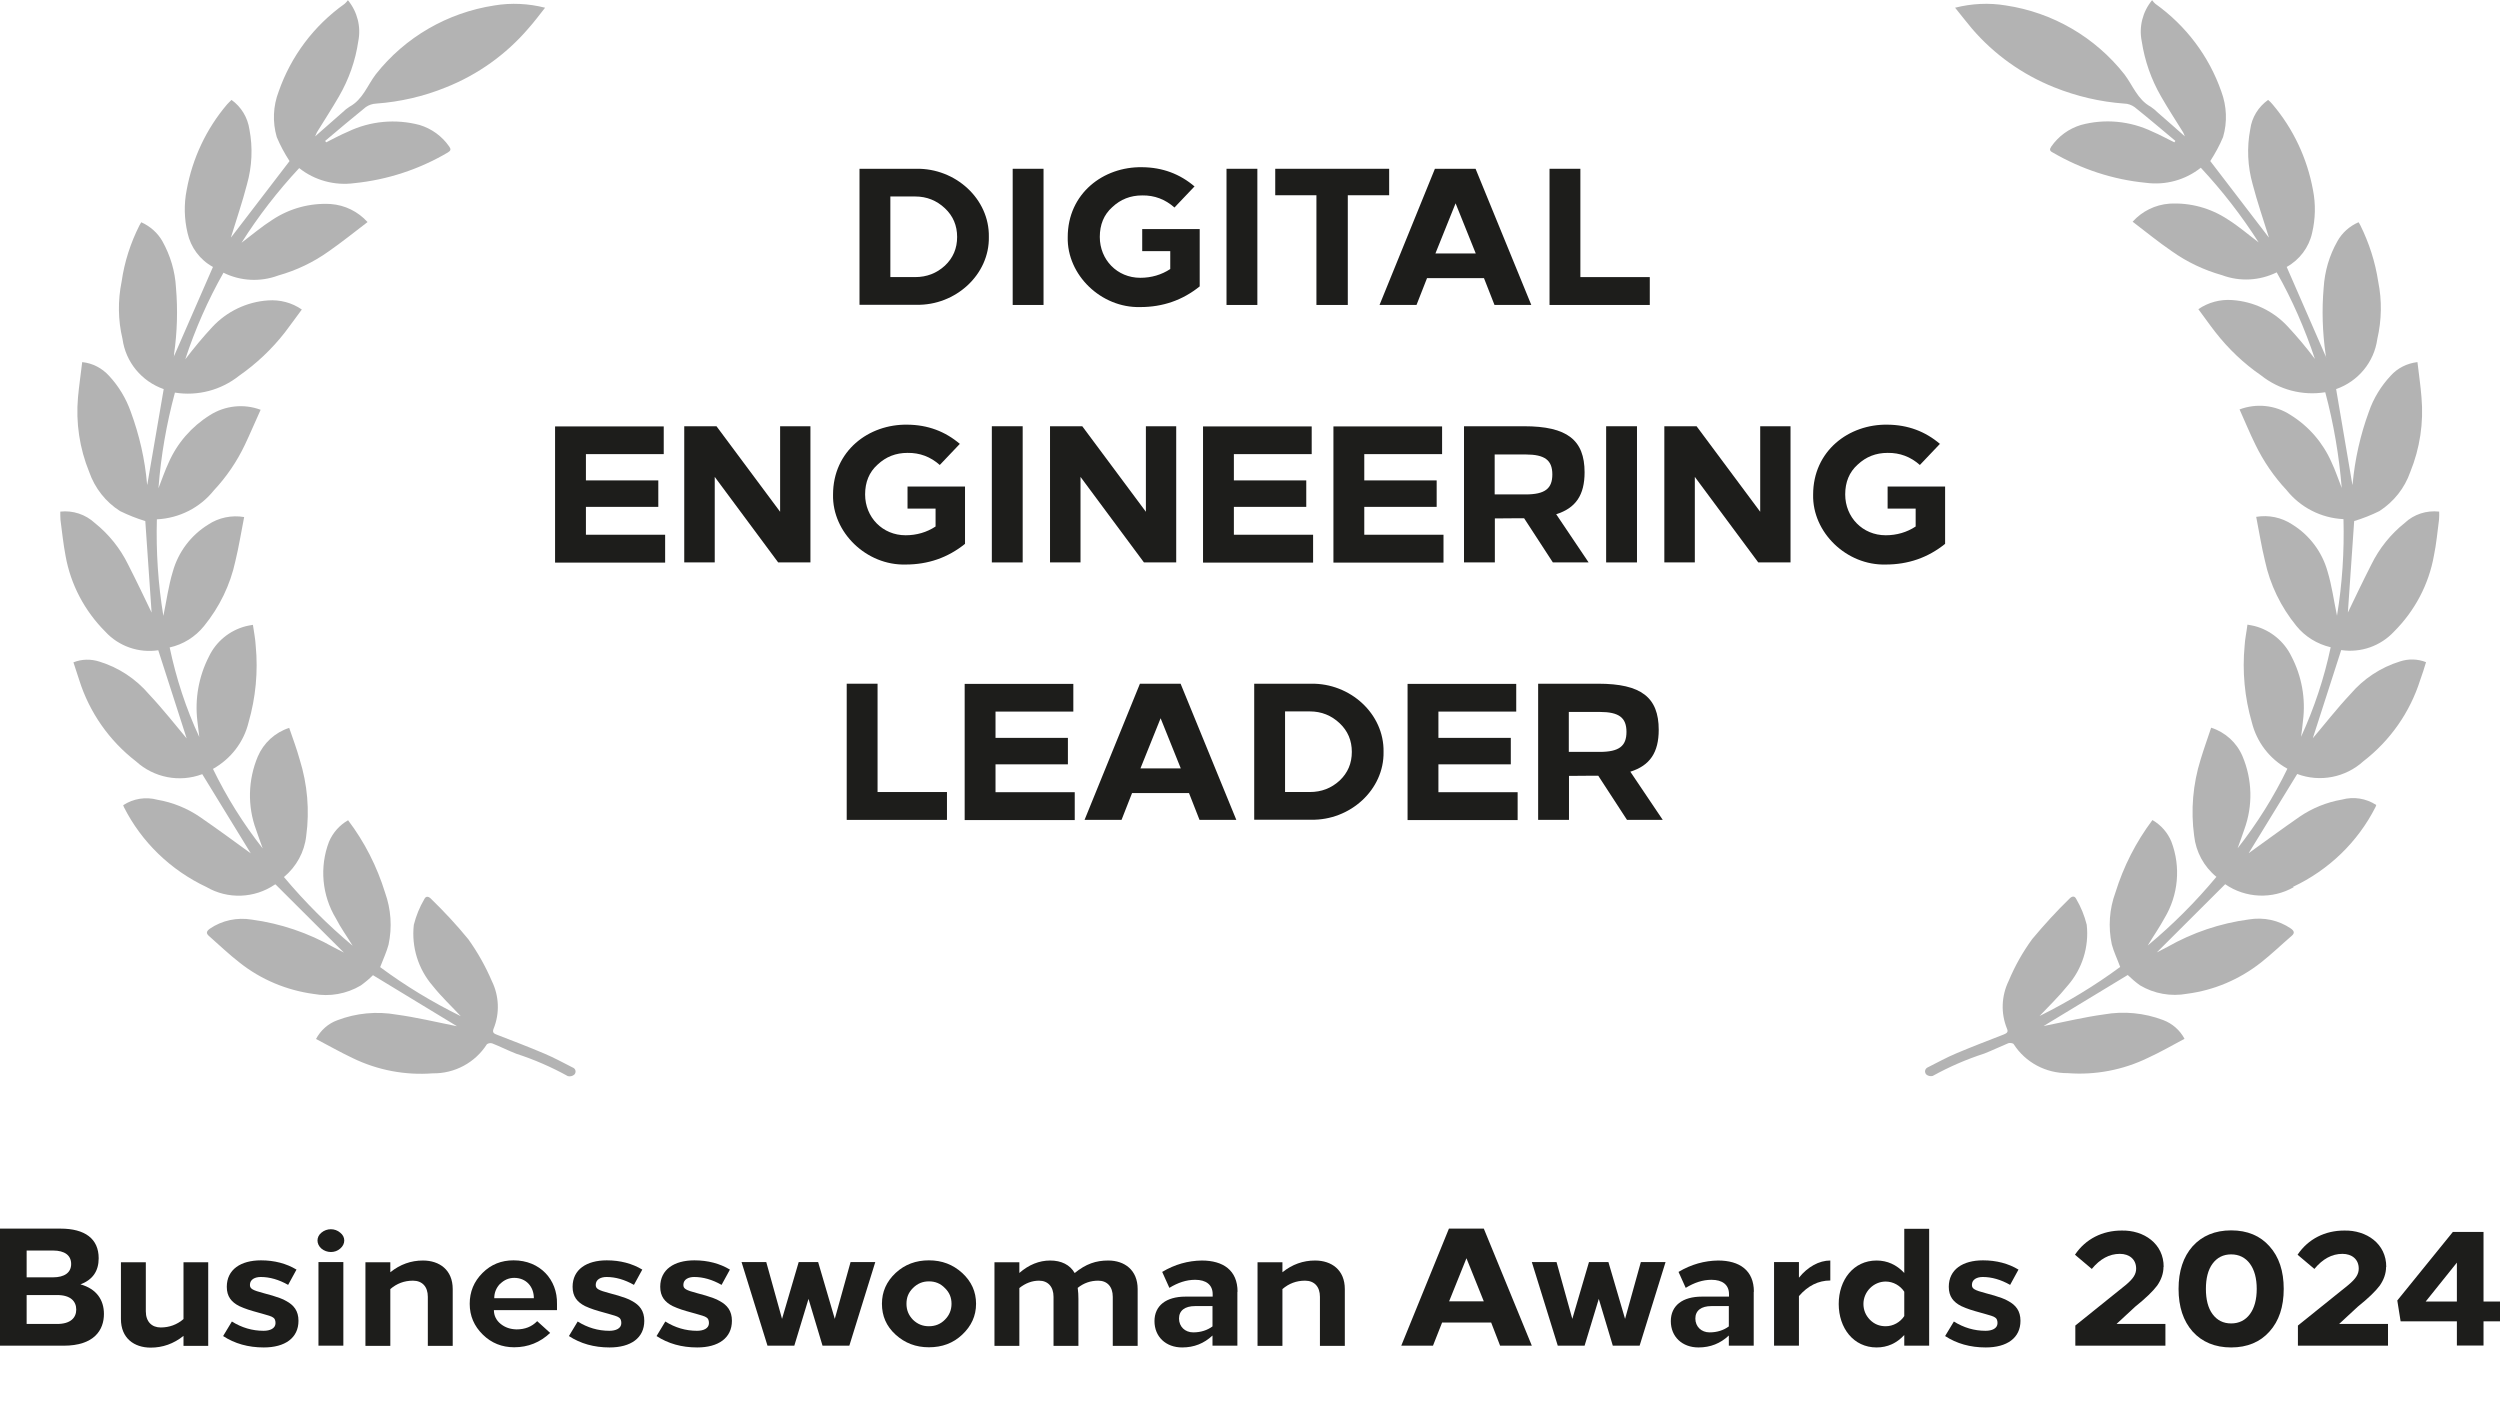 <?xml version="1.0" encoding="UTF-8"?>
<svg xmlns="http://www.w3.org/2000/svg" id="Warstwa_1" data-name="Warstwa 1" viewBox="0 0 142.64 80">
  <defs>
    <style>
      .cls-1 {
        fill: #010101;
        isolation: isolate;
        opacity: .3;
      }

      .cls-1, .cls-2 {
        stroke-width: 0px;
      }

      .cls-2 {
        fill: #1d1d1b;
      }
    </style>
  </defs>
  <g id="_3" data-name="3">
    <g>
      <path class="cls-2" d="m0,70.1h3.45c1.4,0,2.18.58,2.18,1.69,0,.73-.34,1.23-1.04,1.49.93.26,1.34.9,1.34,1.69,0,.91-.55,1.81-2.3,1.81H0v-6.68Zm1.52,2.78h1.5c.66,0,1.04-.27,1.04-.76s-.36-.77-1.04-.77h-1.5v1.54Zm0,2.66h1.74c.76,0,1.09-.35,1.09-.82s-.32-.83-1.09-.83h-1.74v1.65Z"></path>
      <path class="cls-2" d="m8.32,72.01v2.81c0,.59.34.92.85.92.49,0,.93-.16,1.3-.48v-3.24h1.41v4.77h-1.41v-.57c-.56.45-1.19.67-1.87.67-.95,0-1.7-.54-1.7-1.63v-3.24h1.42Z"></path>
      <path class="cls-2" d="m16.91,72.45l-.47.86c-.53-.3-1.05-.45-1.56-.45-.32,0-.62.13-.62.45,0,.22.13.3.81.48.19.05.34.09.47.13.26.08.6.19.79.31.43.23.7.56.7,1.13,0,.98-.77,1.52-1.98,1.52-.89,0-1.66-.22-2.32-.65l.5-.83c.56.35,1.16.53,1.81.53.36,0,.68-.13.68-.44,0-.16-.05-.27-.14-.32-.09-.07-.31-.13-.63-.22l-.18-.05c-.51-.14-.77-.22-1.12-.38-.45-.23-.71-.55-.71-1.1,0-.99.8-1.51,1.95-1.51.77,0,1.45.18,2.03.53Z"></path>
      <path class="cls-2" d="m19.41,70.33c.31.24.31.65,0,.91-.29.26-.76.26-1.07,0-.3-.26-.3-.67,0-.91.31-.26.77-.26,1.07,0Zm.18,6.45h-1.42v-4.77h1.42v4.77Z"></path>
      <path class="cls-2" d="m25.83,73.55v3.24h-1.42v-2.8c0-.58-.32-.92-.85-.92-.49,0-.92.16-1.29.48v3.24h-1.42v-4.77h1.42v.57c.56-.45,1.18-.67,1.86-.67.95,0,1.7.54,1.7,1.63Z"></path>
      <path class="cls-2" d="m31.78,74.39v.36h-3.6c0,.32.14.59.39.79s.54.3.9.31c.48,0,.87-.15,1.18-.47l.74.67c-.57.54-1.26.82-2.05.82-.7,0-1.3-.24-1.79-.72-.5-.49-.75-1.07-.75-1.76s.24-1.27.73-1.76,1.08-.72,1.77-.72c1.52,0,2.51,1.11,2.48,2.48Zm-3.25-1.14c-.22.23-.33.51-.33.82h2.26c0-.66-.44-1.16-1.12-1.16-.31,0-.58.12-.8.34Z"></path>
      <path class="cls-2" d="m36.64,72.45l-.47.86c-.53-.3-1.05-.45-1.56-.45-.32,0-.62.13-.62.45,0,.22.13.3.81.48.19.05.34.09.47.13.26.08.6.19.79.31.43.23.7.56.7,1.13,0,.98-.77,1.52-1.98,1.52-.89,0-1.66-.22-2.32-.65l.5-.83c.56.35,1.16.53,1.81.53.36,0,.68-.13.68-.44,0-.16-.05-.27-.14-.32-.09-.07-.31-.13-.63-.22l-.18-.05c-.51-.14-.77-.22-1.12-.38-.45-.23-.71-.55-.71-1.1,0-.99.8-1.51,1.95-1.51.77,0,1.45.18,2.03.53Z"></path>
      <path class="cls-2" d="m41.64,72.45l-.47.86c-.53-.3-1.05-.45-1.56-.45-.32,0-.62.13-.62.45,0,.22.13.3.81.48.19.05.34.09.47.13.26.08.6.19.79.31.43.23.7.56.7,1.13,0,.98-.77,1.52-1.98,1.52-.89,0-1.66-.22-2.32-.65l.5-.83c.56.35,1.16.53,1.81.53.36,0,.68-.13.68-.44,0-.16-.05-.27-.14-.32-.09-.07-.31-.13-.63-.22l-.18-.05c-.51-.14-.77-.22-1.12-.38-.45-.23-.71-.55-.71-1.1,0-.99.8-1.51,1.95-1.51.77,0,1.45.18,2.03.53Z"></path>
      <path class="cls-2" d="m48.47,76.78h-1.54l-.8-2.67-.81,2.67h-1.53l-1.48-4.77h1.41l.9,3.24.95-3.24h1.11l.95,3.24.9-3.24h1.41l-1.48,4.77Z"></path>
      <path class="cls-2" d="m53,71.91c.75,0,1.37.24,1.9.72.53.49.79,1.07.79,1.76s-.27,1.27-.79,1.76c-.52.49-1.15.72-1.9.72s-1.37-.24-1.9-.72-.78-1.07-.78-1.76.26-1.27.78-1.76c.53-.49,1.16-.72,1.9-.72Zm0,1.2c-.35,0-.65.12-.91.38s-.37.54-.37.9.12.65.37.91c.26.25.55.37.91.37s.66-.12.91-.37.38-.55.38-.91-.12-.65-.38-.9c-.25-.26-.55-.38-.91-.38Z"></path>
      <path class="cls-2" d="m61.31,72.64c.65-.53,1.22-.72,1.92-.72.93,0,1.68.54,1.68,1.63v3.24h-1.42v-2.8c0-.58-.32-.92-.83-.92-.43,0-.82.13-1.17.41.03.22.04.43.04.63v2.68h-1.42v-2.8c0-.58-.32-.92-.83-.92-.39,0-.77.14-1.12.42v3.3h-1.42v-4.77h1.42v.61c.54-.47,1.13-.71,1.76-.71s1.13.24,1.4.72Z"></path>
      <path class="cls-2" d="m70.6,73.7v3.08h-1.42v-.58c-.48.45-1.05.68-1.73.68-.93,0-1.58-.61-1.58-1.5s.67-1.4,1.77-1.4h1.55v-.14c0-.54-.38-.82-1-.82-.5,0-.98.16-1.47.46l-.41-.91c.72-.43,1.48-.64,2.26-.65,1.22,0,2.04.56,2.04,1.78Zm-1.42.82h-.99c-.58,0-.92.25-.92.71s.34.79.81.79c.43,0,.8-.12,1.1-.34v-1.17Z"></path>
      <path class="cls-2" d="m76.73,73.55v3.24h-1.42v-2.8c0-.58-.32-.92-.85-.92-.49,0-.92.16-1.29.48v3.24h-1.42v-4.77h1.42v.57c.56-.45,1.18-.67,1.86-.67.95,0,1.7.54,1.7,1.63Z"></path>
      <path class="cls-2" d="m87.4,76.78h-1.81l-.51-1.32h-2.8l-.52,1.32h-1.81l2.72-6.68h1.99l2.74,6.68Zm-4.72-2.53h1.98l-.99-2.46-.99,2.46Z"></path>
      <path class="cls-2" d="m93.56,76.78h-1.54l-.8-2.67-.81,2.67h-1.53l-1.48-4.77h1.41l.9,3.24.95-3.24h1.11l.95,3.24.9-3.24h1.41l-1.48,4.77Z"></path>
      <path class="cls-2" d="m100.06,73.7v3.08h-1.42v-.58c-.48.45-1.05.68-1.73.68-.93,0-1.58-.61-1.58-1.5s.67-1.4,1.77-1.4h1.55v-.14c0-.54-.38-.82-1-.82-.5,0-.98.16-1.47.46l-.41-.91c.72-.43,1.48-.64,2.26-.65,1.22,0,2.04.56,2.04,1.78Zm-1.42.82h-.99c-.58,0-.92.25-.92.71s.34.79.81.79c.43,0,.8-.12,1.1-.34v-1.17Z"></path>
      <path class="cls-2" d="m104.43,73.06c-.68,0-1.28.3-1.79.89v2.83h-1.42v-4.77h1.42v.89c.5-.62,1.15-.98,1.79-.98v1.15Z"></path>
      <path class="cls-2" d="m110.07,70.1v6.68h-1.42v-.61c-.43.47-.96.71-1.58.71-1.32,0-2.16-1.11-2.16-2.48s.84-2.48,2.16-2.48c.61,0,1.14.24,1.58.71v-2.52h1.42Zm-3.75,4.29c0,.35.12.65.37.91.25.25.54.37.9.37.43,0,.83-.23,1.06-.58v-1.39c-.23-.35-.63-.58-1.06-.58-.69,0-1.27.58-1.27,1.28Z"></path>
      <path class="cls-2" d="m115.16,72.45l-.47.86c-.53-.3-1.05-.45-1.56-.45-.32,0-.62.13-.62.45,0,.22.13.3.81.48.19.05.34.09.47.13.26.08.6.19.79.31.43.23.7.56.7,1.13,0,.98-.77,1.52-1.98,1.52-.89,0-1.66-.22-2.32-.65l.5-.83c.56.35,1.16.53,1.81.53.36,0,.68-.13.68-.44,0-.16-.05-.27-.14-.32-.09-.07-.31-.13-.63-.22l-.18-.05c-.51-.14-.77-.22-1.12-.38-.45-.23-.71-.55-.71-1.1,0-.99.8-1.51,1.95-1.51.77,0,1.45.18,2.03.53Z"></path>
      <path class="cls-2" d="m123.44,72.28c0,.38-.13.74-.36,1.07-.24.32-.65.72-1.25,1.2l-1.07.99h2.79v1.24h-5.14v-1.15l2.86-2.3c.46-.38.61-.64.61-.95,0-.53-.39-.84-.93-.84-.6,0-1.13.29-1.6.86l-.96-.81c.61-.91,1.58-1.38,2.66-1.38,1.27-.03,2.41.75,2.4,2.08Z"></path>
      <path class="cls-2" d="m127.3,70.2c.93,0,1.66.31,2.19.91.54.6.81,1.41.81,2.43s-.27,1.83-.81,2.43c-.53.6-1.27.91-2.19.91s-1.66-.31-2.2-.91c-.53-.6-.8-1.41-.8-2.43s.27-1.83.8-2.43c.54-.6,1.28-.91,2.2-.91Zm0,1.37c-.45,0-.8.18-1.06.53s-.38.84-.38,1.44.12,1.09.38,1.44.61.53,1.06.53.81-.18,1.07-.53.39-.84.39-1.44-.13-1.09-.39-1.44-.62-.53-1.07-.53Z"></path>
      <path class="cls-2" d="m136.14,72.28c0,.38-.13.74-.36,1.07-.24.32-.65.72-1.25,1.2l-1.07.99h2.79v1.24h-5.14v-1.15l2.86-2.3c.46-.38.61-.64.61-.95,0-.53-.39-.84-.93-.84-.6,0-1.13.29-1.6.86l-.96-.81c.61-.91,1.58-1.38,2.66-1.38,1.27-.03,2.41.75,2.4,2.08Z"></path>
      <path class="cls-2" d="m141.7,74.26h.94v1.13h-.94v1.38h-1.52v-1.38h-3.21l-.19-1.19,3.17-3.91h1.75v3.97Zm-3.3,0h1.78v-2.22l-1.78,2.22Z"></path>
    </g>
    <g>
      <g>
        <path class="cls-2" d="m49.04,9.63h3.24c2.24-.04,4.18,1.72,4.14,3.89.04,2.15-1.9,3.92-4.14,3.87h-3.24v-7.77Zm1.76,1.58v4.6h1.41c.67,0,1.23-.22,1.7-.65.47-.44.7-.99.7-1.64s-.23-1.2-.7-1.64c-.47-.44-1.03-.67-1.7-.67h-1.41Z"></path>
        <path class="cls-2" d="m59.54,17.4h-1.76v-7.77h1.76v7.77Z"></path>
        <path class="cls-2" d="m68.16,10.63l-1.15,1.21c-.53-.47-1.14-.7-1.84-.69-.67,0-1.23.22-1.71.67-.48.43-.71,1-.71,1.7,0,1.3.99,2.33,2.31,2.33.63,0,1.21-.17,1.71-.5v-1.02h-1.6v-1.26h3.28v3.27c-.98.79-2.11,1.18-3.39,1.18-2.23.06-4.19-1.83-4.14-3.99,0-2.49,2.03-4.03,4.25-3.99,1.15.01,2.15.38,3,1.11Z"></path>
        <path class="cls-2" d="m71.74,17.4h-1.76v-7.77h1.76v7.77Z"></path>
        <path class="cls-2" d="m79.26,11.14h-2.36v6.26h-1.79v-6.26h-2.35v-1.51h6.5v1.51Z"></path>
        <path class="cls-2" d="m87.38,17.4h-2.11l-.6-1.53h-3.25l-.6,1.53h-2.11l3.16-7.77h2.32l3.18,7.77Zm-5.49-2.94h2.31l-1.15-2.86-1.15,2.86Z"></path>
        <path class="cls-2" d="m90.17,15.81h3.96v1.59h-5.72v-7.77h1.76v6.18Z"></path>
        <path class="cls-2" d="m37.87,25.91h-4.44v1.5h4.13v1.51h-4.13v1.59h4.52v1.59h-6.28v-7.77h6.2v1.59Z"></path>
        <path class="cls-2" d="m46.24,32.09h-1.84l-3.62-4.88v4.88h-1.74v-7.77h1.84l3.63,4.88v-4.88h1.73v7.77Z"></path>
        <path class="cls-2" d="m54.77,25.32l-1.15,1.21c-.53-.47-1.14-.7-1.84-.69-.67,0-1.23.22-1.71.67-.48.43-.71,1-.71,1.7,0,1.3.99,2.33,2.31,2.33.63,0,1.21-.17,1.71-.5v-1.02h-1.6v-1.26h3.28v3.27c-.98.79-2.11,1.18-3.39,1.18-2.23.06-4.19-1.83-4.14-3.99,0-2.49,2.03-4.03,4.25-3.99,1.15.01,2.15.38,3,1.11Z"></path>
        <path class="cls-2" d="m58.35,32.09h-1.76v-7.77h1.76v7.77Z"></path>
        <path class="cls-2" d="m67.11,32.09h-1.84l-3.62-4.88v4.88h-1.74v-7.77h1.84l3.63,4.88v-4.88h1.73v7.77Z"></path>
        <path class="cls-2" d="m74.84,25.91h-4.44v1.5h4.13v1.51h-4.13v1.59h4.52v1.59h-6.28v-7.77h6.2v1.59Z"></path>
        <path class="cls-2" d="m82.28,25.91h-4.44v1.5h4.13v1.51h-4.13v1.59h4.52v1.59h-6.28v-7.77h6.2v1.59Z"></path>
        <path class="cls-2" d="m83.52,24.32h3.44c2.45,0,3.45.78,3.45,2.63,0,1.29-.5,2.04-1.62,2.39l1.85,2.75h-2.04l-1.64-2.52h-.42s-1.25.01-1.25.01v2.51h-1.76v-7.77Zm1.76,1.6v2.29h1.76c1.11,0,1.53-.33,1.53-1.14s-.42-1.14-1.53-1.14h-1.76Z"></path>
        <path class="cls-2" d="m93.4,32.09h-1.76v-7.77h1.76v7.77Z"></path>
        <path class="cls-2" d="m102.16,32.09h-1.84l-3.62-4.88v4.88h-1.74v-7.77h1.84l3.63,4.88v-4.88h1.73v7.77Z"></path>
        <path class="cls-2" d="m110.69,25.32l-1.15,1.21c-.53-.47-1.14-.7-1.84-.69-.67,0-1.23.22-1.71.67-.48.43-.71,1-.71,1.7,0,1.3.99,2.33,2.31,2.33.63,0,1.21-.17,1.71-.5v-1.02h-1.6v-1.26h3.28v3.27c-.98.79-2.11,1.18-3.39,1.18-2.23.06-4.19-1.83-4.14-3.99,0-2.49,2.03-4.03,4.25-3.99,1.15.01,2.15.38,3,1.11Z"></path>
        <path class="cls-2" d="m50.07,45.19h3.96v1.59h-5.72v-7.77h1.76v6.18Z"></path>
        <path class="cls-2" d="m61.24,40.6h-4.44v1.5h4.13v1.51h-4.13v1.59h4.52v1.59h-6.28v-7.77h6.2v1.59Z"></path>
        <path class="cls-2" d="m70.55,46.78h-2.11l-.6-1.53h-3.25l-.6,1.53h-2.11l3.16-7.77h2.32l3.18,7.77Zm-5.49-2.94h2.31l-1.15-2.86-1.15,2.86Z"></path>
        <path class="cls-2" d="m71.56,39.01h3.24c2.24-.04,4.18,1.72,4.14,3.89.04,2.15-1.9,3.92-4.14,3.87h-3.24v-7.77Zm1.76,1.58v4.6h1.41c.67,0,1.23-.22,1.7-.65.47-.44.7-.99.7-1.64s-.23-1.2-.7-1.64c-.47-.44-1.03-.67-1.7-.67h-1.41Z"></path>
        <path class="cls-2" d="m86.51,40.6h-4.44v1.5h4.13v1.51h-4.13v1.59h4.52v1.59h-6.28v-7.77h6.2v1.59Z"></path>
        <path class="cls-2" d="m87.75,39.01h3.44c2.45,0,3.45.78,3.45,2.63,0,1.29-.5,2.04-1.62,2.39l1.85,2.75h-2.04l-1.64-2.52h-.42s-1.25.01-1.25.01v2.51h-1.76v-7.77Zm1.76,1.6v2.29h1.76c1.11,0,1.53-.33,1.53-1.14s-.42-1.14-1.53-1.14h-1.76Z"></path>
      </g>
      <g id="Group_15407" data-name="Group 15407">
        <path id="Path_12266" data-name="Path 12266" class="cls-1" d="m15.72,50.46l3.9,3.89-.6-.31c-1.43-.81-3.01-1.35-4.65-1.57-.84-.14-1.7.04-2.4.52-.19.14-.23.26-.04.42.58.51,1.14,1.05,1.75,1.52,1.21.96,2.67,1.57,4.21,1.78.92.17,1.88,0,2.69-.48.25-.18.48-.37.7-.59l4.79,2.91-.16-.03c-1.09-.22-2.18-.48-3.28-.63-1.14-.2-2.31-.09-3.38.32-.53.19-.96.58-1.22,1.07.71.37,1.39.76,2.09,1.09,1.42.69,2.99.99,4.57.87,1.25.02,2.42-.61,3.09-1.66.08-.06.2-.08.3-.05.46.18.91.41,1.37.59,1.02.33,2.01.76,2.95,1.28.13.03.27,0,.37-.09.1-.11.09-.27-.02-.36,0,0,0,0,0,0-.03-.02-.06-.04-.09-.05-.53-.27-1.06-.56-1.61-.79-.89-.38-1.79-.72-2.69-1.07-.16-.06-.29-.12-.2-.34.36-.88.32-1.88-.1-2.73-.36-.84-.81-1.64-1.34-2.38-.66-.81-1.37-1.57-2.12-2.3-.12-.13-.29-.2-.39.01-.27.46-.47.95-.6,1.47-.14,1.26.25,2.52,1.08,3.48.5.63,1.1,1.19,1.6,1.73-1.62-.8-3.16-1.73-4.6-2.8.18-.47.37-.87.48-1.29.21-.99.14-2.01-.2-2.96-.46-1.49-1.17-2.89-2.11-4.13-.49.28-.87.71-1.09,1.23-.55,1.44-.4,3.06.4,4.38.26.51.6.98.95,1.55-1.42-1.19-2.73-2.5-3.92-3.92.71-.59,1.17-1.43,1.27-2.34.2-1.46.07-2.95-.37-4.36-.17-.61-.39-1.2-.6-1.81-.81.26-1.46.86-1.79,1.63-.56,1.33-.6,2.83-.1,4.18.12.36.25.71.38,1.07-1.11-1.41-2.06-2.93-2.84-4.54,1.02-.57,1.76-1.53,2.03-2.65.41-1.42.55-2.9.41-4.37-.02-.39-.1-.78-.16-1.2-.17.03-.3.05-.41.08-.92.24-1.69.87-2.1,1.73-.58,1.13-.81,2.41-.66,3.67.03.31.08.61.11.92-.76-1.63-1.32-3.35-1.69-5.11.77-.17,1.46-.6,1.96-1.22.88-1.08,1.5-2.35,1.79-3.71.2-.82.33-1.65.5-2.51-.71-.12-1.45.03-2.05.43-.99.61-1.71,1.57-2.02,2.68-.25.82-.36,1.68-.54,2.53-.3-1.82-.42-3.66-.37-5.51,1.27-.06,2.46-.66,3.25-1.65.72-.77,1.32-1.65,1.77-2.6.31-.65.59-1.32.9-2-.96-.36-2.04-.24-2.9.31-1.04.65-1.86,1.59-2.35,2.71-.21.45-.37.92-.58,1.46.14-1.85.46-3.68.94-5.46,1.3.21,2.63-.14,3.66-.96.99-.69,1.87-1.52,2.61-2.47.33-.43.64-.87.97-1.31-.56-.39-1.24-.57-1.93-.52-1.21.08-2.35.63-3.17,1.51-.55.59-1.06,1.21-1.55,1.85.56-1.71,1.29-3.37,2.18-4.94.97.48,2.1.54,3.12.16,1.03-.29,2-.75,2.87-1.37.75-.52,1.47-1.1,2.23-1.68-.54-.6-1.29-.97-2.1-1.03-1.18-.07-2.35.25-3.33.9-.6.38-1.15.85-1.76,1.31.96-1.52,2.07-2.95,3.29-4.26.88.7,2.02,1.01,3.14.86,1.89-.19,3.71-.79,5.34-1.75.17-.1.19-.19.08-.34-.41-.59-1-1.02-1.69-1.23-1.36-.36-2.81-.23-4.08.38-.43.18-.83.4-1.25.61l-.06-.08c.77-.65,1.54-1.3,2.32-1.93.17-.12.38-.19.59-.2,1.37-.1,2.72-.41,3.99-.93,1.81-.72,3.42-1.87,4.69-3.35.33-.37.63-.77.96-1.19-.94-.24-1.93-.29-2.89-.13-2.68.41-5.1,1.81-6.77,3.93-.48.63-.74,1.44-1.5,1.85-.14.09-.28.2-.4.32-.5.44-.99.87-1.56,1.37.03-.08.06-.15.1-.23.42-.68.86-1.36,1.26-2.05.56-.97.94-2.03,1.1-3.14.17-.83-.05-1.69-.59-2.35-.06.08-.12.15-.19.21-1.75,1.24-3.06,2.99-3.76,5-.32.83-.36,1.74-.11,2.6.2.48.45.94.73,1.37l-3.34,4.36s0-.01.01-.05c.3-.99.64-1.97.9-2.98.29-1.02.34-2.1.14-3.14-.1-.67-.46-1.28-1.02-1.68-.09.08-.17.17-.25.25-1.19,1.4-1.98,3.08-2.31,4.89-.16.81-.14,1.65.05,2.45.18.82.7,1.53,1.45,1.94l-2.27,5.2c.04-.07.06-.15.05-.22.18-1.26.22-2.53.11-3.8-.05-.93-.32-1.83-.77-2.64-.27-.48-.7-.86-1.21-1.09-.05.08-.08.13-.1.17-.51,1.01-.86,2.09-1.02,3.21-.22,1.08-.21,2.2.05,3.28.18,1.32,1.09,2.42,2.35,2.86l-.96,5.59c.02-.06.03-.12.01-.17-.12-1.41-.44-2.8-.93-4.13-.27-.76-.69-1.46-1.24-2.05-.4-.44-.94-.72-1.53-.78-.08.69-.18,1.35-.24,2.01-.13,1.45.09,2.91.64,4.26.32.92.94,1.71,1.76,2.23.47.23.95.42,1.44.57l.36,5.22c-.37-.77-.84-1.76-1.34-2.74-.45-.92-1.1-1.73-1.9-2.37-.53-.49-1.25-.73-1.97-.65,0,.16,0,.31.01.47.09.68.16,1.37.29,2.05.29,1.64,1.09,3.15,2.27,4.33.76.83,1.9,1.23,3.02,1.06l1.62,5.03c-.63-.75-1.35-1.67-2.15-2.52-.74-.87-1.72-1.52-2.82-1.86-.49-.16-1.02-.15-1.49.04.12.36.22.69.33,1.01.58,1.84,1.71,3.46,3.24,4.64,1.02.93,2.48,1.22,3.78.73l2.77,4.52c-.8-.58-1.83-1.34-2.89-2.07-.73-.5-1.56-.84-2.44-.99-.66-.18-1.37-.07-1.95.31.02.05.03.09.04.11,1.01,2,2.67,3.6,4.71,4.56,1.22.71,2.74.65,3.9-.14Z"></path>
        <path id="Path_12267" data-name="Path 12267" class="cls-1" d="m130.83,50.6c2.04-.96,3.7-2.56,4.71-4.56.02-.04.03-.08.04-.11-.58-.38-1.29-.49-1.95-.31-.88.15-1.71.49-2.44.99-1.05.73-2.08,1.49-2.89,2.07l2.77-4.52c1.3.49,2.76.2,3.78-.73,1.53-1.18,2.66-2.8,3.24-4.64.12-.32.22-.65.33-1.01-.48-.19-1.01-.2-1.49-.04-1.1.34-2.08.99-2.82,1.86-.8.85-1.51,1.77-2.15,2.52l1.62-5.03c1.12.17,2.25-.23,3.02-1.06,1.18-1.18,1.98-2.69,2.27-4.33.14-.67.2-1.36.29-2.04.01-.16.02-.31.01-.47-.72-.08-1.44.15-1.97.65-.8.64-1.45,1.45-1.9,2.37-.5.98-.97,1.97-1.34,2.74l.36-5.22c.49-.15.98-.34,1.44-.57.82-.53,1.44-1.31,1.76-2.23.55-1.35.77-2.81.64-4.26-.05-.66-.15-1.32-.23-2.01-.59.07-1.14.34-1.53.78-.55.59-.98,1.29-1.24,2.05-.49,1.33-.8,2.72-.93,4.13-.02.06-.01.12.01.17l-.95-5.59c1.26-.44,2.17-1.54,2.35-2.86.25-1.08.27-2.2.05-3.28-.17-1.12-.52-2.2-1.02-3.21-.03-.05-.05-.1-.1-.17-.51.22-.94.6-1.21,1.09-.46.81-.72,1.71-.78,2.64-.11,1.27-.07,2.54.11,3.8,0,.08.02.16.05.22l-2.27-5.2c.74-.41,1.27-1.12,1.45-1.94.19-.8.21-1.64.05-2.45-.33-1.8-1.12-3.49-2.31-4.89-.07-.09-.15-.16-.25-.25-.56.4-.93,1-1.02,1.68-.2,1.04-.15,2.12.14,3.14.26,1,.6,1.98.91,2.98.01.04.02.08.01.05l-3.34-4.36c.28-.44.53-.89.73-1.37.25-.85.21-1.77-.1-2.6-.7-2.01-2.02-3.76-3.76-5-.07-.06-.13-.13-.19-.21-.54.66-.76,1.52-.59,2.35.17,1.11.54,2.17,1.1,3.14.4.7.84,1.37,1.26,2.05.03.04.04.1.1.23-.57-.5-1.06-.94-1.56-1.37-.12-.12-.25-.23-.39-.32-.76-.42-1.02-1.22-1.5-1.85-1.67-2.12-4.09-3.53-6.77-3.93-.96-.16-1.94-.11-2.89.13.34.42.64.81.96,1.19,1.27,1.48,2.87,2.62,4.69,3.35,1.27.51,2.62.83,4,.93.21,0,.42.08.59.2.79.63,1.55,1.28,2.33,1.93l-.06.08c-.42-.2-.82-.43-1.25-.61-1.27-.61-2.72-.75-4.08-.38-.69.21-1.28.64-1.69,1.23-.11.16-.1.25.08.34,1.63.95,3.44,1.55,5.32,1.73,1.12.15,2.25-.16,3.13-.86,1.23,1.32,2.33,2.74,3.3,4.26-.61-.46-1.15-.93-1.76-1.31-.98-.65-2.15-.97-3.33-.9-.81.06-1.56.43-2.1,1.03.76.58,1.47,1.16,2.23,1.68.87.62,1.84,1.08,2.87,1.37,1.02.38,2.14.32,3.12-.16.89,1.57,1.61,3.23,2.18,4.94-.48-.64-1-1.26-1.55-1.85-.82-.89-1.96-1.43-3.17-1.51-.68-.05-1.36.13-1.93.52.33.44.64.89.97,1.31.74.95,1.62,1.79,2.61,2.47,1.03.82,2.36,1.17,3.66.96.48,1.79.79,3.62.94,5.46-.21-.53-.36-1-.58-1.46-.49-1.12-1.3-2.06-2.35-2.71-.86-.56-1.94-.67-2.9-.31.31.69.58,1.35.9,2,.46.95,1.06,1.83,1.78,2.6.79.99,1.97,1.6,3.25,1.66.05,1.84-.07,3.69-.37,5.51-.18-.85-.29-1.71-.54-2.53-.31-1.11-1.03-2.07-2.02-2.68-.61-.4-1.34-.55-2.05-.43.17.86.3,1.69.5,2.51.29,1.36.91,2.63,1.79,3.71.49.61,1.19,1.04,1.96,1.22-.37,1.76-.94,3.47-1.69,5.11.04-.31.08-.61.11-.92.16-1.26-.07-2.54-.66-3.67-.41-.85-1.18-1.49-2.1-1.73-.12-.03-.24-.05-.41-.08-.05.42-.14.81-.16,1.2-.14,1.47,0,2.95.41,4.37.28,1.13,1.01,2.09,2.03,2.65-.78,1.61-1.73,3.13-2.84,4.54.13-.36.26-.71.38-1.07.5-1.36.46-2.85-.1-4.18-.33-.78-.98-1.37-1.79-1.63-.2.61-.42,1.21-.6,1.81-.44,1.41-.57,2.89-.37,4.36.1.91.55,1.75,1.27,2.34-1.18,1.42-2.49,2.73-3.92,3.92.35-.58.68-1.05.95-1.55.8-1.32.95-2.94.4-4.38-.21-.51-.59-.95-1.08-1.23-.94,1.25-1.65,2.65-2.11,4.13-.35.95-.42,1.97-.21,2.96.11.42.31.83.48,1.29-1.45,1.07-2.99,2-4.6,2.8.5-.53,1.09-1.1,1.6-1.73.84-.96,1.23-2.22,1.09-3.48-.13-.52-.33-1.01-.6-1.47-.1-.21-.27-.14-.39-.01-.75.73-1.45,1.5-2.12,2.3-.54.74-.99,1.54-1.34,2.38-.42.86-.46,1.85-.1,2.73.1.22-.04.27-.2.34-.9.35-1.79.69-2.69,1.07-.55.23-1.07.52-1.61.79-.13.05-.21.19-.16.32.01.03.03.07.05.09.1.09.24.12.37.09.94-.52,1.93-.95,2.95-1.28.46-.18.91-.4,1.37-.59.08-.03.27,0,.3.05.67,1.05,1.84,1.67,3.09,1.66,1.57.12,3.15-.18,4.57-.87.7-.32,1.38-.71,2.09-1.09-.26-.49-.69-.87-1.22-1.07-1.08-.41-2.25-.52-3.38-.32-1.1.15-2.19.41-3.28.63l-.16.03,4.8-2.91c.22.21.45.41.7.59.81.48,1.76.65,2.69.48,1.54-.2,2.99-.82,4.21-1.78.61-.48,1.17-1.02,1.75-1.52.19-.16.15-.28-.04-.42-.7-.48-1.56-.66-2.4-.52-1.64.22-3.21.75-4.65,1.57l-.6.31,3.9-3.89c1.16.8,2.68.87,3.91.17Z"></path>
      </g>
    </g>
  </g>
</svg>
